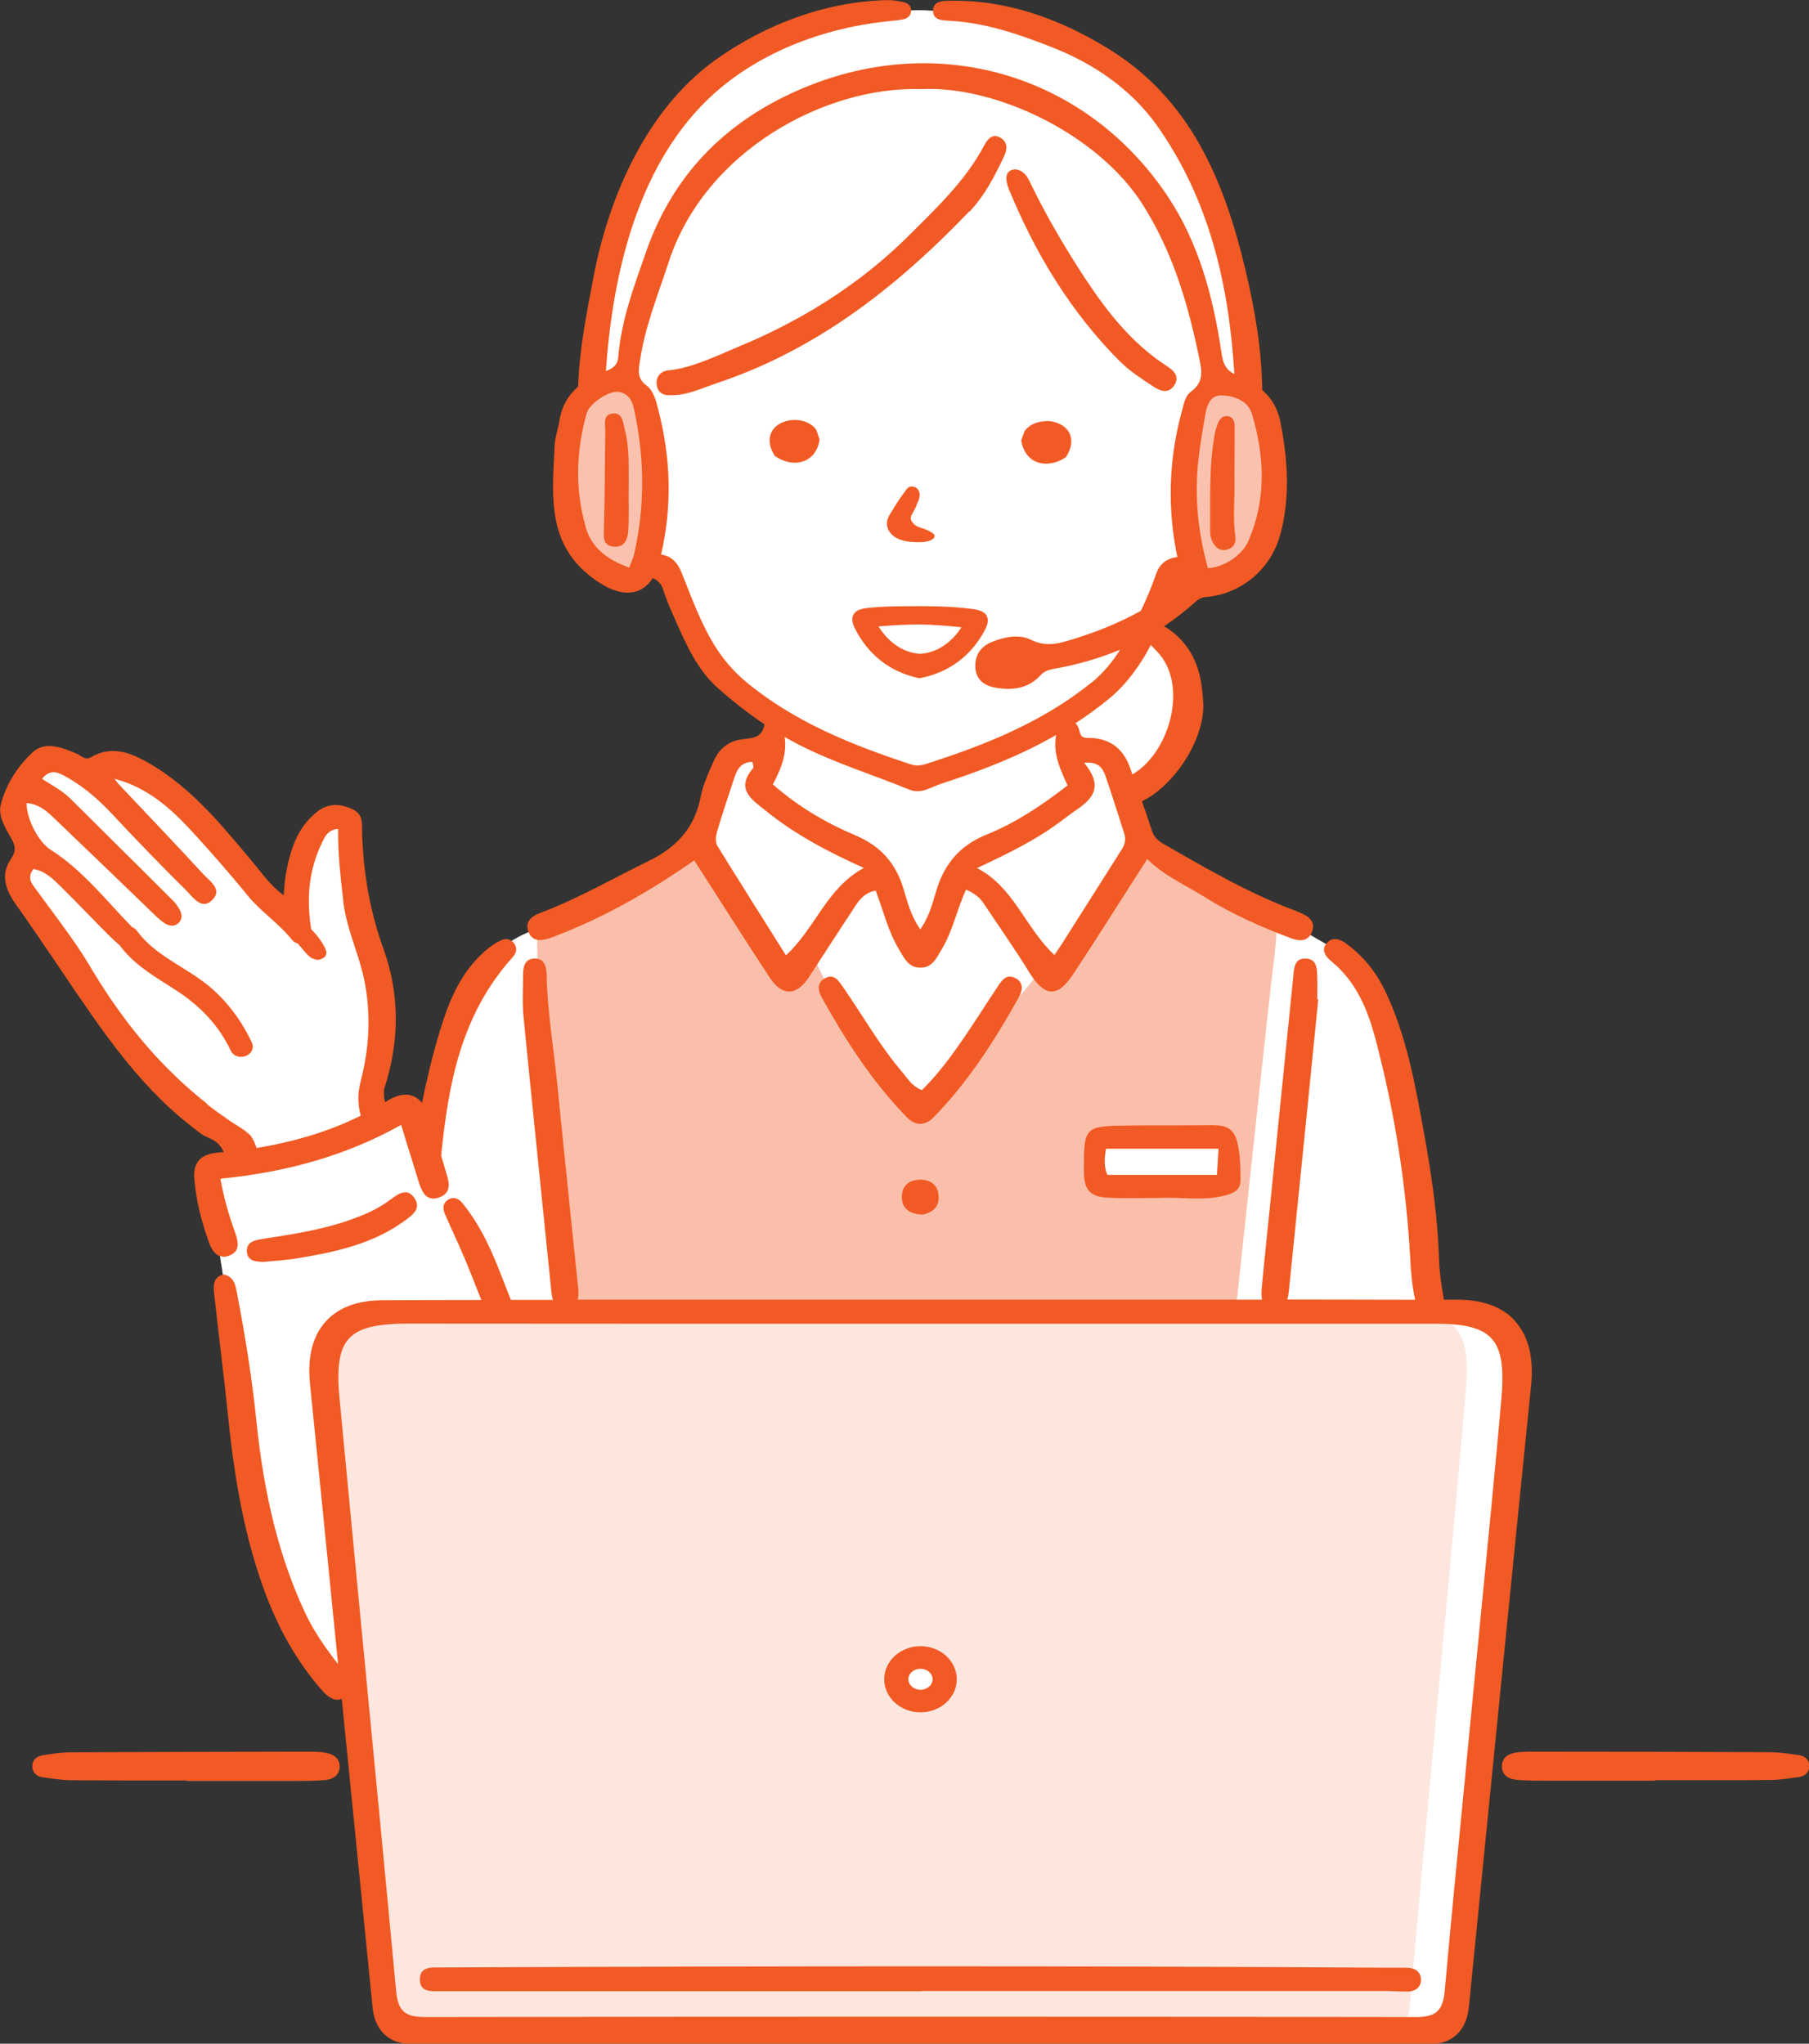 <?xml version="1.0" encoding="UTF-8"?>
<svg id="_レイヤー_2" data-name="レイヤー 2" xmlns="http://www.w3.org/2000/svg" width="146.57" height="165.6" viewBox="0 0 146.57 165.6">
  <rect x="0" y="0" width="146.57" height="165.6" fill="#333333" stroke="none"/>
  <defs>
    <style>
      .cls-1 {
        fill: #f15a24;
      }

      .cls-1, .cls-2, .cls-3, .cls-4, .cls-5 {
        stroke-width: 0px;
      }

      .cls-2 {
        fill: #fac2ae;
      }

      .cls-3 {
        fill: #fabfaa;
      }

      .cls-4 {
        fill: #fff;
      }

      .cls-5 {
        fill: #fde6de;
      }
    </style>
  </defs>
  <g id="_レイヤー_1-2" data-name="レイヤー 1">
    <g id="_オペレーター" data-name="オペレーター">
      <path id="_白" data-name="白" class="cls-4" d="M121.04,107.55c-1.73-1.18-5.16-1.52-5.16-1.49s-1.14-7.45-1.14-7.45c-.09-3.15-.99-18-5.35-20.95-5.96-3.59-7.46-4.21-14.14-7.78-2-1.1-2.74-1.36-3.11-2.66-.36-1.26-1.02-2.19-.2-2.55,0-.24.07-.48.17-.7.05-.02.11-.04.16-.06,2.41-1.07,3.9-3.55,3.98-6.16.04-1.33-.41-2.62-.95-3.81-.53-1.16-1.22-2.12-2.37-2.63.2-.44.59-.99.9-1.48-.01-.58.24-1.17.88-1.56,2.09-1.28,4.71-1.3,6.63-2.5.39-.24.74-.56,1.05-.93,0,0,0,0,0,0,1.35-2.03,1.08-4.89.87-7.59-.05-1.31-.3-2.64-1-3.67-.26-.65-.62-1.25-1.08-1.77-.22-.84-.31-1.76-.18-2.87-.77-10.9-5.51-23.28-16.76-26.24-3.87-1.14-9.03-2.36-11.63-1.68-3.4-1.57-15.94,4.73-17.83,8.52-2.02,2.8-4.28,6.65-4.78,8.48-.8,3.36-2.06,10.4-1.8,13.42-2.44,1.46-2.93,3.82-2.68,6.37.09,2.92.56,6.4,3.13,8.24,2.17,1.81,3-2.43,4.95-.09,1.02,2.7,2.14,5.44,3.83,7.77.65,1.31.78,1.45,2.66,2.73,2.21,1.51,2.94,2.22,2.94,2.22.47,3.08-2.4,1.43-3.81,2.56-.84.82-1.42,2.29-1.87,3.84-.45,1.55-.35,2.5-1.95,3.45s-4.79,3.45-8.18,5.13c-3.39,1.68-5.03,1.72-6.99,3.51-3.82,4.19-4.73,9-5.67,15.52-1.31-6.46-3.6-.14-4.24-2.32-.21-1.36.87-4.74.54-8.24-.44-4.82-2.14-10.37-2.55-14.22-.25-1.4.54-2.72-.74-2.14-1.28.58-2.31.77-2.64,2.59-.33,1.82-.62,3.55-.78,4.74-.16,1.19-.95.95-.95.95,0,0-5.56-6.8-8.03-8.69-2.47-1.9-4.9-3.64-4.9-3.64l-2.39.72s-2.51-1.36-3.5-1.03c-.99.33-1.77.41-2.18,1.52-.41,1.11-1.15.95-1.15,2.1s.37,2.34.74,3.33.12.58-.08,1.65c-.21,1.07-.04,1.52.33,2.14.37.62,5.52,8.21,6.35,9.36.82,1.15,1.57,3.38,3.26,4.9,1.69,1.52,1.9,3.05,4.82,4.33,2.93,1.28,3.21,1.2,3.23,2.11.02.9.48,1.22-1.21,1.35-1.69.13-2.68-.2-1.94,1.78.74,1.98,1.77,8.41,1.9,10.75.8,6.85,1.84,25.35,9.22,29.2,1.33,12.79,2.75,25.33,2.75,25.33,0,0-.57,1.95.82,2.85,2.8,1.59,81.54-.06,84.21.49,0,0,1.51.36,2.21-1.19,2.3-15.78,4.32-35.9,5.26-51.8-.25-1.92-.12-2.91-1.85-4.1Z"/>
      <g id="_塗り" data-name="塗り">
        <path class="cls-5" d="M113.48,106.39c-13.66,0-27.33,0-40.99,0h0c-13.66,0-27.33.02-40.99,0-4.85,0-6.07,1.22-5.62,6.25,1.48,16.59,3.66,33.28,5.14,49.88.15,1.64.1,2.13,1.73,2.12,26.38-.05,52.77-.05,79.15,0,1.62,0,2.2-.57,2.34-2.22.73-8.46,1.54-16.92,2.31-25.38.75-8.13,1.52-16.26,2.22-24.4.42-4.91-.77-6.26-5.3-6.26ZM76.56,136.68c-.29.79-1,1.23-1.75,1.21-.88.27-1.95-.17-2.38-1.04-.67-1.35.66-2.51,1.9-2.75.22-.04.41,0,.56.11,0,0,.02,0,.03,0,0,0,0,0,.01,0,0,0,0,0,.01,0,.08,0,.16.02.25.05,1.07.27,1.77,1.35,1.38,2.43Z"/>
        <path class="cls-3" d="M97.12,71.37c-3.12-1.5-4.59-2.98-4.59-2.98l-8.57,10.74h-.03c-1.84,2.31-3.91,4.41-5.76,6.71-.69.86-1.4,1.72-2.14,2.54-.41.45-.94,1.12-1.57,1.31-.07-.07-.14-.14-.21-.22-.58-.62-1.15-1.25-1.69-1.9-1.12-1.33-2.18-2.71-3.21-4.11-.53-.71-1.05-1.42-1.57-2.13-1.17-2.32-2.08-4.22-2.08-4.22,0,0-.93,2.16-1.69,2.01s-1.56-.85-1.77-1.49c-.2-.64-6.36-9.25-6.36-9.25,0,0-.97,1.02-3.94,2.73-2.97,1.71-8.44,4.39-8.44,4.39,0,0,.1,3.41,0,4.84-.1,1.43,2.37,26.04,2.37,26.04l54.27-.33s2.75-25.81,3.03-27.87c.28-2.1.28-3.46.28-3.46,0,0-3.18-1.86-6.31-3.36ZM98.57,95.9c-1.56.08-3.11-.03-4.67-.05-1.47-.01-2.94.15-4.41,0-.4-.04-.72-.31-.73-.73-.02-.81-.23-1.69.03-2.49.13-.39.47-.54.79-.5,1.03-.43,2.75-.26,3.47-.26,1.8.01,3.62.24,5.41.17.41-.02.71.35.73.73.05.8.06,1.6.1,2.4.02.41-.35.71-.73.73Z"/>
        <g>
          <path class="cls-2" d="M49.06,45.84c.64.54,1.48.84,2.41,1.03.21-.26.36-.56.51-.84.35-.62.67-1.25.87-1.91.38-1.3.34-2.64.26-3.96-.09-1.53-.19-3.07-.35-4.6-.15-1.44-.45-2.84-1.25-4.14-.23-.38-.64-.5-1.03-.44-.09-.06-.2-.11-.32-.15-.99.59-2.07,1.09-2.93,1.79-.76.62-1.25,1.47-1.61,2.36.02,2.65.17,5.26.65,7.89.75.89,1.47,1.8,2.23,2.66.19.06.38.16.55.31Z"/>
          <path class="cls-2" d="M103.24,35.87c-.24-1.19-.74-2.36-1.78-3.28-.8-.71-1.93-1.21-3.13-1.32-.06.05-.11.11-.18.16-2.45,1.7-2.29,5.24-2.34,7.58-.06,2.91-.36,6.1,1.86,8.54,1.08-.16,2.18-.88,2.83-1.39,1.01-.79,1.74-1.75,2.25-2.78,1.17-2.34.97-5.06.49-7.5Z"/>
        </g>
      </g>
      <g id="_アウトライン" data-name="アウトライン">
        <g>
          <path class="cls-1" d="M145.74,142.22c-.74-.12-1.54-.23-2.31-.24-5.77-.03-11.64-.04-17.31-.04h-2.24c-.38,0-.71.02-1,.06-.94.14-1.17.64-1.19,1.04-.05.68.41,1.12,1.22,1.18.85.07,1.72.07,2.56.07h.42c1.17,0,2.34,0,3.5,0h4.71v-.04c.82,0,1.63,0,2.45,0,.85,0,1.69,0,2.54,0,1.74,0,3.09,0,4.37-.02.69,0,1.4-.11,2.08-.21l.24-.03c.47-.07.78-.38.81-.81.04-.51-.28-.88-.83-.97Z"/>
          <path class="cls-1" d="M26.31,142c-.3-.04-.62-.06-1-.06h-2.24c-5.67.01-11.54.02-17.31.05-.78,0-1.57.12-2.31.24-.55.09-.87.46-.83.97.04.43.35.75.81.81l.24.03c.68.1,1.38.2,2.08.21,1.28.01,2.63.02,4.37.02.85,0,1.69,0,2.54,0,.82,0,1.63,0,2.45,0v.04h4.71c1.17,0,2.34,0,3.5,0h.42c.84,0,1.71,0,2.56-.07.81-.06,1.26-.51,1.22-1.18-.03-.4-.26-.9-1.19-1.04Z"/>
        </g>
        <g>
          <path class="cls-1" d="M122.76,107.04c-1.02-1.14-2.6-1.72-4.68-1.73-.36,0-.73,0-1.1,0-.18-1.17-.35-2.15-.38-3.13-.1-3.39-.57-6.75-1.17-10.07-.74-4.05-1.42-8.13-3.24-11.89-.73-1.51-1.76-2.76-3.1-3.75-.49-.37-1.1-.6-1.58-.06-.52.58-.09,1.11.37,1.49,2.08,1.71,2.99,4.05,3.63,6.54,1.5,5.74,2.42,11.58,2.75,17.51.06,1.14.15,2.27.4,3.37-3.19,0-6.6-.02-10.36-.02.07-.22.1-.47.13-.72.44-4.41.9-8.81,1.34-13.22.35-3.46.69-6.93,1.04-10.39-.03,0-.05,0-.08,0,0-.58.02-1.16,0-1.74-.02-.69,0-1.53-.94-1.56-.94-.03-.94.81-1.01,1.5-.58,5.72-1.16,11.44-1.74,17.16-.27,2.68-.56,5.35-.81,8.03-.03.32-.04.66.03.95-1.12,0-2.27,0-3.46,0-4.03,0-8.06,0-12.08,0h-.05c-4.05,0-8.09,0-12.14,0h-.93c-3.59,0-7.18,0-10.77,0h-.69c-3.82,0-7.64,0-11.45,0-1.35,0-2.64,0-3.89,0,.06-.22.07-.47.07-.7-.59-5.73-1.18-11.34-1.74-16.96-.29-2.89-.79-5.75-.84-8.66-.01-.66-.18-1.36-1.02-1.32-.73.03-.89.66-.89,1.28,0,1.16-.07,2.33.04,3.48.73,7.4,1.5,14.8,2.25,22.2.02.24.06.48.13.7-1.17,0-2.31,0-3.41,0-.15-.38-.3-.76-.45-1.15-.89-2.31-1.82-4.69-3.51-6.73-.2-.24-.45-.37-.7-.37-.14,0-.28.04-.42.13-.54.34-.39.87-.23,1.24.21.48.43.95.64,1.43.33.72.66,1.46.97,2.19.38.91.74,1.84,1.1,2.74.07.18.14.35.21.53-2.81,0-5.43.01-7.99.02-2.05,0-3.6.59-4.62,1.72-1.07,1.18-1.5,2.9-1.27,5.1.76,7.52,1.52,15.1,2.27,22.66-1-1.27-1.98-2.66-2.72-4.26-2.03-4.39-3.27-9.31-3.9-15.47-.32-3.12-.82-6.41-1.57-10.34l-.02-.08c-.11-.59-.24-1.25-1.05-1.42h0s0,0,0,0c-.93.19-.84,1.01-.78,1.55.17,1.54.35,3.11.53,4.63.22,1.84.44,3.74.63,5.61.57,5.5,1.43,9.67,2.8,13.53,1.16,3.26,2.69,5.97,4.69,8.28.34.4.81.86,1.35.86h0c.11,0,.23-.02.34-.07.72,7.17,1.43,14.3,2.13,21.32l.37,3.71c.19,1.88,1.36,2.95,3.22,2.95,5.56,0,11.13,0,16.69,0h7.54c19.4,0,38.8,0,58.2,0,1.82,0,2.98-1.1,3.17-3.01l.69-6.92c1.42-14.23,2.88-28.95,4.35-43.42.23-2.26-.2-4.01-1.27-5.2ZM121.66,113.22c-.51,5.68-1.07,11.45-1.62,17.04l-.04.41c-.2,2.05-.4,4.1-.6,6.15-.22,2.3-.45,4.61-.67,6.91v.04c-.57,5.77-1.15,11.73-1.68,17.6-.14,1.55-.72,2.07-2.3,2.07-13.29-.02-26.69-.03-39.83-.03s-27.12.01-40.53.03c-1.58,0-2.14-.51-2.29-2.08-.76-8.13-1.55-16.35-2.32-24.31v-.02c-.75-7.81-1.53-15.88-2.28-23.82-.23-2.48,0-3.9.77-4.74.79-.86,2.18-1.22,4.81-1.22h.05c5.37,0,11.17.01,18.26.01,3.85,0,7.7,0,11.55,0h.13c3.89,0,7.79,0,11.68,0h.04s27.69,0,27.69,0h13.87c2.39,0,3.73.36,4.5,1.2.78.86,1.02,2.28.8,4.77Z"/>
          <path class="cls-1" d="M114.11,159.45c-.17,0-.36-.01-.58-.01s-.42,0-.63,0h-.03c-.2,0-.4,0-.61,0h-.07c-11.72-.07-23.77-.11-36.84-.11-12.18,0-25.16.03-39.7.09h-.24c-.46,0-.89.02-1.16.29-.16.16-.23.39-.23.69,0,.88.67.95,1.28.95.03,0,.36,0,.36,0,9.2,0,18.4,0,27.6,0h11.39s0-.02,0-.02h18.17c6.41,0,12.82,0,19.22,0,.28,0,.56,0,.83.02.27,0,.55.02.83.02.14,0,.28,0,.42,0,.63-.03,1.02-.4,1.01-.96,0-.56-.39-.92-1.02-.96Z"/>
          <path class="cls-1" d="M74.58,138.75c1.62,0,2.94-1.2,2.94-2.68s-1.32-2.68-2.94-2.68-2.94,1.2-2.94,2.68,1.32,2.68,2.94,2.68ZM74.58,135.22c.54,0,.98.38.98.85s-.44.85-.98.85-.98-.38-.98-.85.44-.85.98-.85Z"/>
          <path class="cls-1" d="M44.59,76c.35-.11.69-.27,1.04-.4,3.79-1.51,7.29-3.57,10.62-5.88,2.06,3.2,4.06,6.37,6.12,9.5,1.02,1.55,2.19,1.48,3.19-.07,1.2-1.86,2.42-3.72,3.63-5.57.4-.62.82-1.23,1.76-1.42.61,1.61,1.01,3.32,1.91,4.81.41.68.76,1.45,1.72,1.44.97,0,1.3-.79,1.71-1.47.9-1.48,1.23-3.22,1.98-4.85.64.27,1.09.6,1.42,1.1,1.23,1.85,2.51,3.66,3.67,5.55,1.26,2.04,2.3,2.16,3.6.19,2-3.04,3.94-6.13,5.99-9.32,1.37,1.36,3.13,2.12,4.74,3.13,2.17,1.35,4.49,2.37,6.87,3.27.69.26,1.43.33,1.75-.52.31-.84-.3-1.25-.98-1.54-.15-.06-.29-.12-.44-.18-3.74-1.4-7.16-3.41-10.61-5.38-.5-.28-.8-.6-.97-1.15-.56-1.71-1.16-3.4-1.77-5.09-.52-1.43-1.53-2.26-3.08-2.35-.42-.03-.85.1-.98-.5-.12-.55-.41-1.02-1.1-.85-.62.15-.74.7-.83,1.23-.22,1.42.35,2.67.95,3.96-2.07,1.61-4.2,3.03-6.55,3.98-2.24.9-3.48,2.45-4.12,4.66-.29.99-.56,1.99-1.26,3.03-.79-1.13-1.05-2.25-1.38-3.34-.63-2.04-1.84-3.42-3.88-4.28-2.41-1.02-4.69-2.37-6.69-4.13.73-1.38,1.24-2.7.89-4.19-.1-.43-.3-.79-.77-.92-.34-.09-.75,0-.81.3-.22,1.12-1.08,1.05-1.9,1.17-1.01.15-1.76.76-2.17,1.68-.43.96-.89,1.95-1.09,2.97-.5,2.53-1.94,4.09-4.26,5.22-2.9,1.41-5.69,3.04-8.73,4.18-.7.26-1.28.71-.96,1.54.33.84,1.07.72,1.76.5ZM86.31,66.28c1.42-1.11,3.6-1.95,1.53-4.47,1.13-.12,1.5.41,1.73,1.07.53,1.55,1.02,3.11,1.52,4.66.13.42.07.85-.16,1.22-1.8,2.85-3.61,5.69-5.48,8.65-2.42-2.28-3.28-5.51-6.29-7.07,2.55-1.19,5-2.38,7.16-4.07ZM58.07,67.48c.45-1.52.95-3.02,1.45-4.52.22-.66.57-1.23,1.45-1.22.03.22.12.43.05.5-1.48,1.74-.07,2.57,1.08,3.5,2.36,1.9,5.02,3.3,7.89,4.59-3.02,1.63-3.9,4.86-6.31,7.08-1.88-2.99-3.73-5.91-5.55-8.86-.17-.27-.15-.74-.05-1.07Z"/>
          <path class="cls-1" d="M18.09,101.84c.16,0,.33-.04.51-.11.89-.36.7-1.13.46-1.82-.42-1.18-.89-2.63-1.2-4.4,5.59-.55,10.38-1.97,14.64-4.36.15.47.29.93.42,1.37.33,1.07.64,2.08.96,3.09v.03c.23.69.48,1.48,1.23,1.48h0c.15,0,.31-.03.49-.1,1.05-.38.77-1.3.54-2.04l-.05-.17c-.11-.39-.23-.78-.35-1.16.59-5.75,1.56-11.4,5.83-16.13.26-.29.35-.67.12-1.03-.28-.43-.73-.48-1.12-.29-.47.23-.91.54-1.3.89-1.95,1.71-2.89,4.01-3.62,6.41-.59,1.94-1.06,3.89-1.46,5.86-.35-.43-.81-.66-1.33-.66-.45,0-.95.17-1.46.49-.06.04-.13.08-.19.12-.05-.17-.1-.34-.1-.51,0-.17,0-.34,0-.52,1.29-3.9,1.28-7.73-.04-11.39-1.05-2.9-1.62-5.96-1.73-9.35,0-.11,0-.21,0-.32,0-.66,0-1.28-.78-1.65-.6-.28-1.16-.39-1.67-.32-.42.06-.83.23-1.2.53-1.66,1.3-2.19,3.2-2.53,5.05-.06.33-.09.66-.12,1.04-.02.19-.03.39-.05.61v.06s-.05-.03-.05-.03c-.81-.6-1.37-1.3-1.91-1.97-.15-.19-.3-.38-.46-.57l-.46-.55c-2.29-2.74-4.66-5.58-7.85-7.47-1.27-.75-2.36-1.22-3.54-1.07-.47.06-.93.23-1.38.49-.08.05-.15.07-.23.08-.22.03-.41-.09-.59-.21-.09-.05-.17-.11-.26-.15-.77-.33-1.72-.73-2.57-.62-.41.05-.75.22-1.06.5-1.25,1.16-2.16,2.65-2.56,4.2-.23.88.24,1.7.69,2.5.05.09.1.18.15.26.33.58.42,1.02-.01,1.65-.76,1.1-.64,2.27.36,3.67,1.13,1.58,2.23,3.21,3.3,4.79.53.78,1.05,1.56,1.58,2.34,1.72,2.51,3.46,5.01,5.5,7.26.95,1.05,1.95,2.04,3.03,2.95.52.43,1.05.85,1.59,1.26.36.27.81.37,1.18.63.3.22.54.52.68.87-.14.01-.28.03-.42.04-.78.07-1.3.28-1.61.66-.3.36-.41.88-.34,1.58.15,1.62.54,3.26,1.17,5.02.18.5.5,1.17,1.18,1.17ZM16.77,89.43c-1.2-.94-2.33-1.97-3.4-3.06-2.26-2.32-4.2-4.94-5.87-7.72-.05-.09-.11-.18-.16-.27-.99-1.68-2.17-3.26-3.31-4.8-.35-.48-.71-.96-1.06-1.44-.04-.05-.07-.1-.11-.15-.31-.41-.67-.88-.17-1.55v-.02s.03,0,.03,0c.94.16,1.59.81,2.22,1.43.75.74,1.5,1.51,2.22,2.25.53.54,1.05,1.08,1.58,1.61.36.36.66.64.95.88,1.04,1.41,2.43,2.29,3.91,3.23.21.13.42.26.63.4,2.06,1.33,3.52,2.92,4.45,4.88.18.39.55.58.98.53.32-.04.6-.22.73-.47.12-.22.12-.47,0-.72-.99-2.08-2.37-3.78-4.1-5.03-.53-.38-1.09-.73-1.64-1.07-1.28-.8-2.61-1.62-3.53-2.89-.11-.15-.24-.26-.41-.32-.57-.58-1.13-1.19-1.67-1.78-1.49-1.62-3.03-3.29-4.96-4.51-.95-.6-1.91-2.44-1.93-3.72v-.04s.04,0,.04,0c.86.06,1.48.54,2.02,1.05,1.74,1.66,3.5,3.36,5.21,5,1.05,1.02,2.11,2.03,3.16,3.05.23.22.5.47.79.65.23.14.45.2.66.17.18-.02.34-.11.48-.26.32-.34.2-.75.04-1.04-.15-.27-.33-.52-.53-.72-1.67-1.67-3.35-3.34-5.03-5-1.1-1.09-2.2-2.19-3.3-3.28-.45-.45-.99-.78-1.55-1.13-.23-.14-.46-.29-.7-.44l-.03-.02.02-.03c.24-.3.5-.46.78-.5.4-.05.78.16,1.13.35,1.3.73,2.51,1.7,3.79,3.08,2.07,2.22,4.02,4.22,5.93,6.11.09.09.18.19.28.3.37.41.8.88,1.29.82.2-.03.4-.14.6-.35.2-.21.3-.42.29-.63,0-.42-.41-.81-.77-1.15-.11-.11-.22-.21-.31-.31-1.57-1.71-3.2-3.43-4.77-5.09-.65-.69-1.3-1.37-1.95-2.06-.1-.1-.19-.22-.27-.32-.04-.05-.08-.1-.12-.15l-.07-.08.1.03c2.64.7,4.52,2.43,6.15,4.19,1.55,1.68,3.09,3.45,4.57,5.26.52.64,1.15,1.2,1.75,1.74.62.56,1.27,1.13,1.8,1.8.14.18.32.29.51.34.18.22.36.43.54.64.15.17.3.35.49.48.11.08.24.13.36.15.11.04.23.06.35.03.09-.02.16-.06.23-.11.01,0,.02,0,.03,0,.21-.08.33-.29.3-.51-.04-.26-.2-.51-.33-.73-.14-.23-.3-.45-.47-.65-.13-.16-.28-.31-.43-.46,0-.07-.02-.15-.03-.22-.37-2.53-.08-4.72.86-6.69l.06-.13c.23-.48.46-.98,1.17-1.08.03,0,.06,0,.09,0h.04s0,.03,0,.03c-.03,1.98.2,3.94.42,5.83v.07c.15,1.25.55,2.44.92,3.6.31.93.62,1.89.81,2.88.5,2.64.39,5.28-.34,8.07-.24.93-.23,1.83.02,2.74-2.47,1.23-5.23,2.09-8.44,2.62,0-.03-.02-.06-.03-.08-.03-.09-.3-.83-.42-.78.02,0,.04-.02.07-.03-.51-.57-1.22-.92-1.85-1.35-.62-.43-1.23-.87-1.83-1.34Z"/>
          <path class="cls-1" d="M82.33,79.3c-.77-.47-1.16.14-1.51.67-.85,1.27-1.67,2.57-2.53,3.84-1.09,1.61-2.23,3.18-3.59,4.52-.84-.32-1.16-.95-1.6-1.46-1.83-2.14-3.2-4.59-4.8-6.89-.37-.53-.75-1.15-1.51-.68-.64.39-.5,1.01-.2,1.54,1.93,3.47,4.07,6.8,6.86,9.67.72.74,1.5.74,2.22,0,2.79-2.87,4.92-6.2,6.86-9.67.3-.53.44-1.15-.19-1.55Z"/>
          <path class="cls-1" d="M74.57,95.59c-.92,0-1.52.51-1.5,1.43.01.93.65,1.36,1.68,1.4.75-.15,1.37-.58,1.3-1.53-.06-.85-.63-1.3-1.48-1.3Z"/>
          <path class="cls-1" d="M98.3,91.17c-2.25.04-4.49,0-6.74.03-3.74.04-3.74.05-3.74,3.74,0,1.44.49,2.04,1.93,2.11,1.41.07,2.82.02,4.23.02,1.83-.09,3.69.3,5.51-.27.65-.2,1.02-.5,1.02-1.16,0-1-.02-2-.24-3-.25-1.14-.89-1.48-1.96-1.46ZM98.6,95.2h-8.88c-.28-.64-.24-1.35-.11-2.12h9.12c-.05.8-.09,1.4-.13,2.12Z"/>
          <path class="cls-1" d="M32.82,96.62c-.41,0-.82.31-1.18.59h-.02c-.96.74-2.06,1.2-3.1,1.58-2.27.83-4.67,1.2-7,1.56l-.25.04c-.56.09-1.32.21-1.27,1.03.05.76.71.8,1.24.83h.13s0,0,0,0c.3-.03.6-.06.89-.08.65-.06,1.27-.11,1.9-.22,2.94-.49,6.03-1.13,8.62-3.03l.07-.05c.58-.42,1.3-.95.73-1.79-.22-.32-.46-.47-.75-.47Z"/>
        </g>
        <g>
          <path class="cls-1" d="M79.95,49.91c-.15-.29-.5-.47-1.06-.55-1.09-.15-2.26-.23-3.79-.24h-.6s-.17,0-.17,0c-1.35,0-2.75,0-4.11.15-.56.07-.92.24-1.07.53-.16.28-.12.65.13,1.15,1.07,2.11,2.83,3.49,5.12,3.99l.09.02.1-.02c2.29-.45,4.09-1.79,5.2-3.87.26-.49.31-.86.16-1.14ZM74.52,52.98c-1.32-.1-2.5-.88-3.34-2.22,1.19-.1,2.29-.16,3.36-.16,1.07.02,2.17.1,3.36.23-.86,1.32-2.06,2.08-3.37,2.15Z"/>
          <path class="cls-1" d="M74.24,40.93c.27-.46.35-.89.2-1.17-.11-.21-.32-.33-.57-.34-.26,0-.37.16-.47.3l-.4.55c-.11.15-.22.31-.32.47-.08.13-.16.26-.24.39-.07.11-.13.22-.22.36-.14.22-.29.45-.34.72-.08.39.06.79.39,1.11.35.35.87.49,1.24.55.24.04.49.05.73.06h.08c.06,0,.12,0,.19,0,.3,0,.53-.03.73-.09.36-.12.53-.28.47-.48-.04-.11-.17-.18-.3-.26l-.03-.02c-.14-.08-.29-.14-.4-.19-.09-.04-.18-.06-.27-.09-.12-.04-.23-.07-.34-.12-.18-.09-.34-.21-.45-.36-.08-.11-.13-.22-.13-.32,0-.17.1-.35.2-.51.1-.17.2-.36.29-.56Z"/>
          <path class="cls-1" d="M84.78,34.13c-.74,0-1.39.29-1.75.78l-.02.03-.26.72v.07c.2,1.15.95,1.84,2,1.84h0c.52,0,1.08-.17,1.57-.5l.06-.04.03-.06c.56-.93.41-1.58.19-1.96-.32-.55-1.02-.89-1.82-.9Z"/>
          <path class="cls-1" d="M66.14,34.83c-.35-.5-1-.8-1.74-.8-.8,0-1.5.33-1.83.88-.23.38-.39,1.03.17,1.97l.03.06.06.04c.49.33,1.04.51,1.57.51h0c1.05,0,1.8-.68,2-1.82v-.07s-.24-.72-.24-.72l-.02-.03Z"/>
          <path class="cls-1" d="M78.55,17.15c1.24-1.3,2.05-2.89,2.81-4.5.25-.52.3-1.15-.3-1.49-.66-.38-1.05.12-1.32.63-1.51,2.86-3.95,5.16-6.22,7.41-2.27,2.25-4.84,4.2-7.58,5.84-1.88,1.12-3.84,2.11-5.87,2.95-1.78.74-3.99,1.85-5.92,2.02-.6.05-1.03.51-.94,1.18.09.67.59.89,1.22.83h.16c1.18-.03,2.34-.59,3.45-.96,1.16-.39,2.29-.82,3.41-1.31,2.19-.96,4.29-2.12,6.3-3.43,3.96-2.59,7.54-5.8,10.78-9.19Z"/>
          <path class="cls-1" d="M90.78,29.32c.78.78,1.75,1.39,2.68,2.01.57.38,1.27.61,1.72-.17.4-.69-.1-1.15-.63-1.49-2.8-1.81-4.81-4.35-6.61-7.08-1.59-2.42-3.06-4.91-4.33-7.51-.29-.59-.54-1.22-1.27-1.35-.77-.02-1.02.55-.59,1.62,2.14,5.21,5.02,9.96,9.02,13.97Z"/>
          <path class="cls-1" d="M103.74,34.18c-.22-1.12-.76-1.95-1.47-2.58-.04-3.31-.61-6.58-1.37-9.78-1.72-7.19-4.45-13.84-11.19-17.93C85.78,1.5,81.57-.03,76.89.06c-.58.01-1.32.05-1.29.86.03.71.72.73,1.25.76,2.95.14,5.7,1.09,8.39,2.15,3.39,1.33,6.41,3.4,8.5,6.34,4.26,6.02,5.84,12.95,6.27,20.14-.76-.4-.93-.93-1.05-1.76-.66-4.5-1.84-8.9-4.38-12.69-6.47-9.65-18.11-13.22-28.92-8.96-6.37,2.51-10.99,6.87-13.3,13.47-.97,2.78-2.02,5.54-2.26,8.51-.05.66-.36.94-1.01,1.19,0,0,0,0,0,0,.53-7.69,2.48-16.31,8.1-21.86,3.94-3.88,9.45-5.96,14.89-6.5.36-.04.72-.07,1.08-.14.38-.08.67-.31.66-.74,0-.38-.28-.58-.59-.65-.44-.1-.89-.18-1.34-.17-4.97.11-9.86,1.95-13.9,4.83-5.56,3.97-8.66,11.05-9.9,17.6-.56,2.94-1.15,5.87-1.25,8.89-.77.66-1.32,1.54-1.51,2.75-.1.66-.35,1.31-.39,1.97-.2,4.23-.75,8.46,3.78,11.26,1.84,1.14,3.33.86,4.17-.47.41.17.7.47.86.99.25.81.6,1.59.95,2.37.89,2.01,1.78,4.06,3.47,5.56,2,1.77,4.17,3.36,6.59,4.6,2.88,1.47,5.98,2.42,8.96,3.64.47.19.97.13,1.46-.07.49-.2.98-.4,1.48-.56,4.79-1.56,9.33-3.56,13.23-6.78,1.06-.88,1.89-1.91,2.62-3.05.27-.42.51-.85.74-1.28.04.05.08.09.12.13.21.23.44.45.64.7,2.22,2.75.67,8.08-2.4,9.74.32.73.46,1.42.72,2.18,2.48-1.04,5.18-4.72,5.17-7.89-.01-.19-.04-.67-.09-1.14-.2-2.03-.97-3.77-2.69-4.98-.13-.09-.27-.18-.41-.25.82-.55,1.61-1.15,2.37-1.83.3-.26.54-.5,1.01-.54,2.84-.23,5.26-2.22,6.03-5.03.83-3.03.63-6.08.02-9.15ZM47.46,42.71c-.89-3.06-.78-6.15.07-9.21.23-.83,1.86-1.89,2.62-1.74,1.05.2,1.16,1.09,1.33,1.93.75,3.76.75,7.5-.11,11.24-.07.3-.21.58-.39,1.06-1.76-.62-3.04-1.59-3.53-3.28ZM88.43,55.31c-3.97,3.21-8.61,5.06-13.43,6.6-.39.13-.78.16-1.19.03-4.81-1.58-9.45-3.44-13.38-6.7-1.06-.89-1.9-1.89-2.6-3.05-1.12-1.84-1.82-3.85-2.62-5.82-.34-.84-.84-1.31-1.65-1.44.92-3.92.79-7.9-.25-11.83-.18-.69-.36-1.45-.95-1.88-.74-.54-.63-1.19-.52-1.91.4-2.81,1.47-5.41,2.34-8.08,2.95-9.04,12.71-14.24,20.4-14.01,6.18-.31,14.39,3.7,17.97,9.3,2.42,3.79,3.68,7.99,4.58,12.34.22,1.06.49,2.06-.64,2.88-.49.35-.59,1.08-.76,1.68-1.05,3.9-1.15,7.81-.34,11.72-.86.1-1.43.53-1.74,1.42-.34,1-.76,1.98-1.21,2.93-1.87,1.05-3.88,1.83-5.96,2.44-.95.28-1.89.44-2.95-.09-.99-.49-2.21-.23-3.26.22-.9.39-1.35,1.18-1.23,2.17.11.94.81,1.36,1.66,1.5,1.33.22,2.61.07,3.58-.99.33-.36.68-.47,1.14-.55,1.87-.33,3.65-.84,5.34-1.55-.63.99-1.37,1.91-2.35,2.7ZM101.16,43.81c-.54,1.25-2.04,2.16-3.29,2.23-.8-2.88-1.11-5.81-.77-8.8.13-1.15.32-2.29.52-3.43.14-.81.33-1.76,1.3-1.77,1.02,0,2.18.42,2.5,1.46,1.04,3.44,1.2,6.92-.26,10.3Z"/>
          <path class="cls-1" d="M50.94,39.58c-.02-1.6.09-3.21-.32-4.78-.15-.57-.16-1.42-1.03-1.29-.78.12-.54.91-.55,1.45-.04,2.63-.03,5.25-.11,7.88-.02.67-.1,1.33.73,1.45.86.13,1.2-.53,1.24-1.24.07-1.15.03-2.31.03-3.47Z"/>
          <path class="cls-1" d="M100.02,38.74c0-1.38.02-2.76.02-4.14,0-.42-.1-.84-.62-.88-.42-.03-.63.28-.76.63-.09.25-.18.51-.23.77-.49,2.64-.36,5.32-.38,7.99,0,.22.05.45.13.65.22.54.58.93,1.22.78.58-.14.77-.58.69-1.13-.23-1.55-.02-3.11-.07-4.67Z"/>
        </g>
      </g>
    </g>
  </g>
</svg>